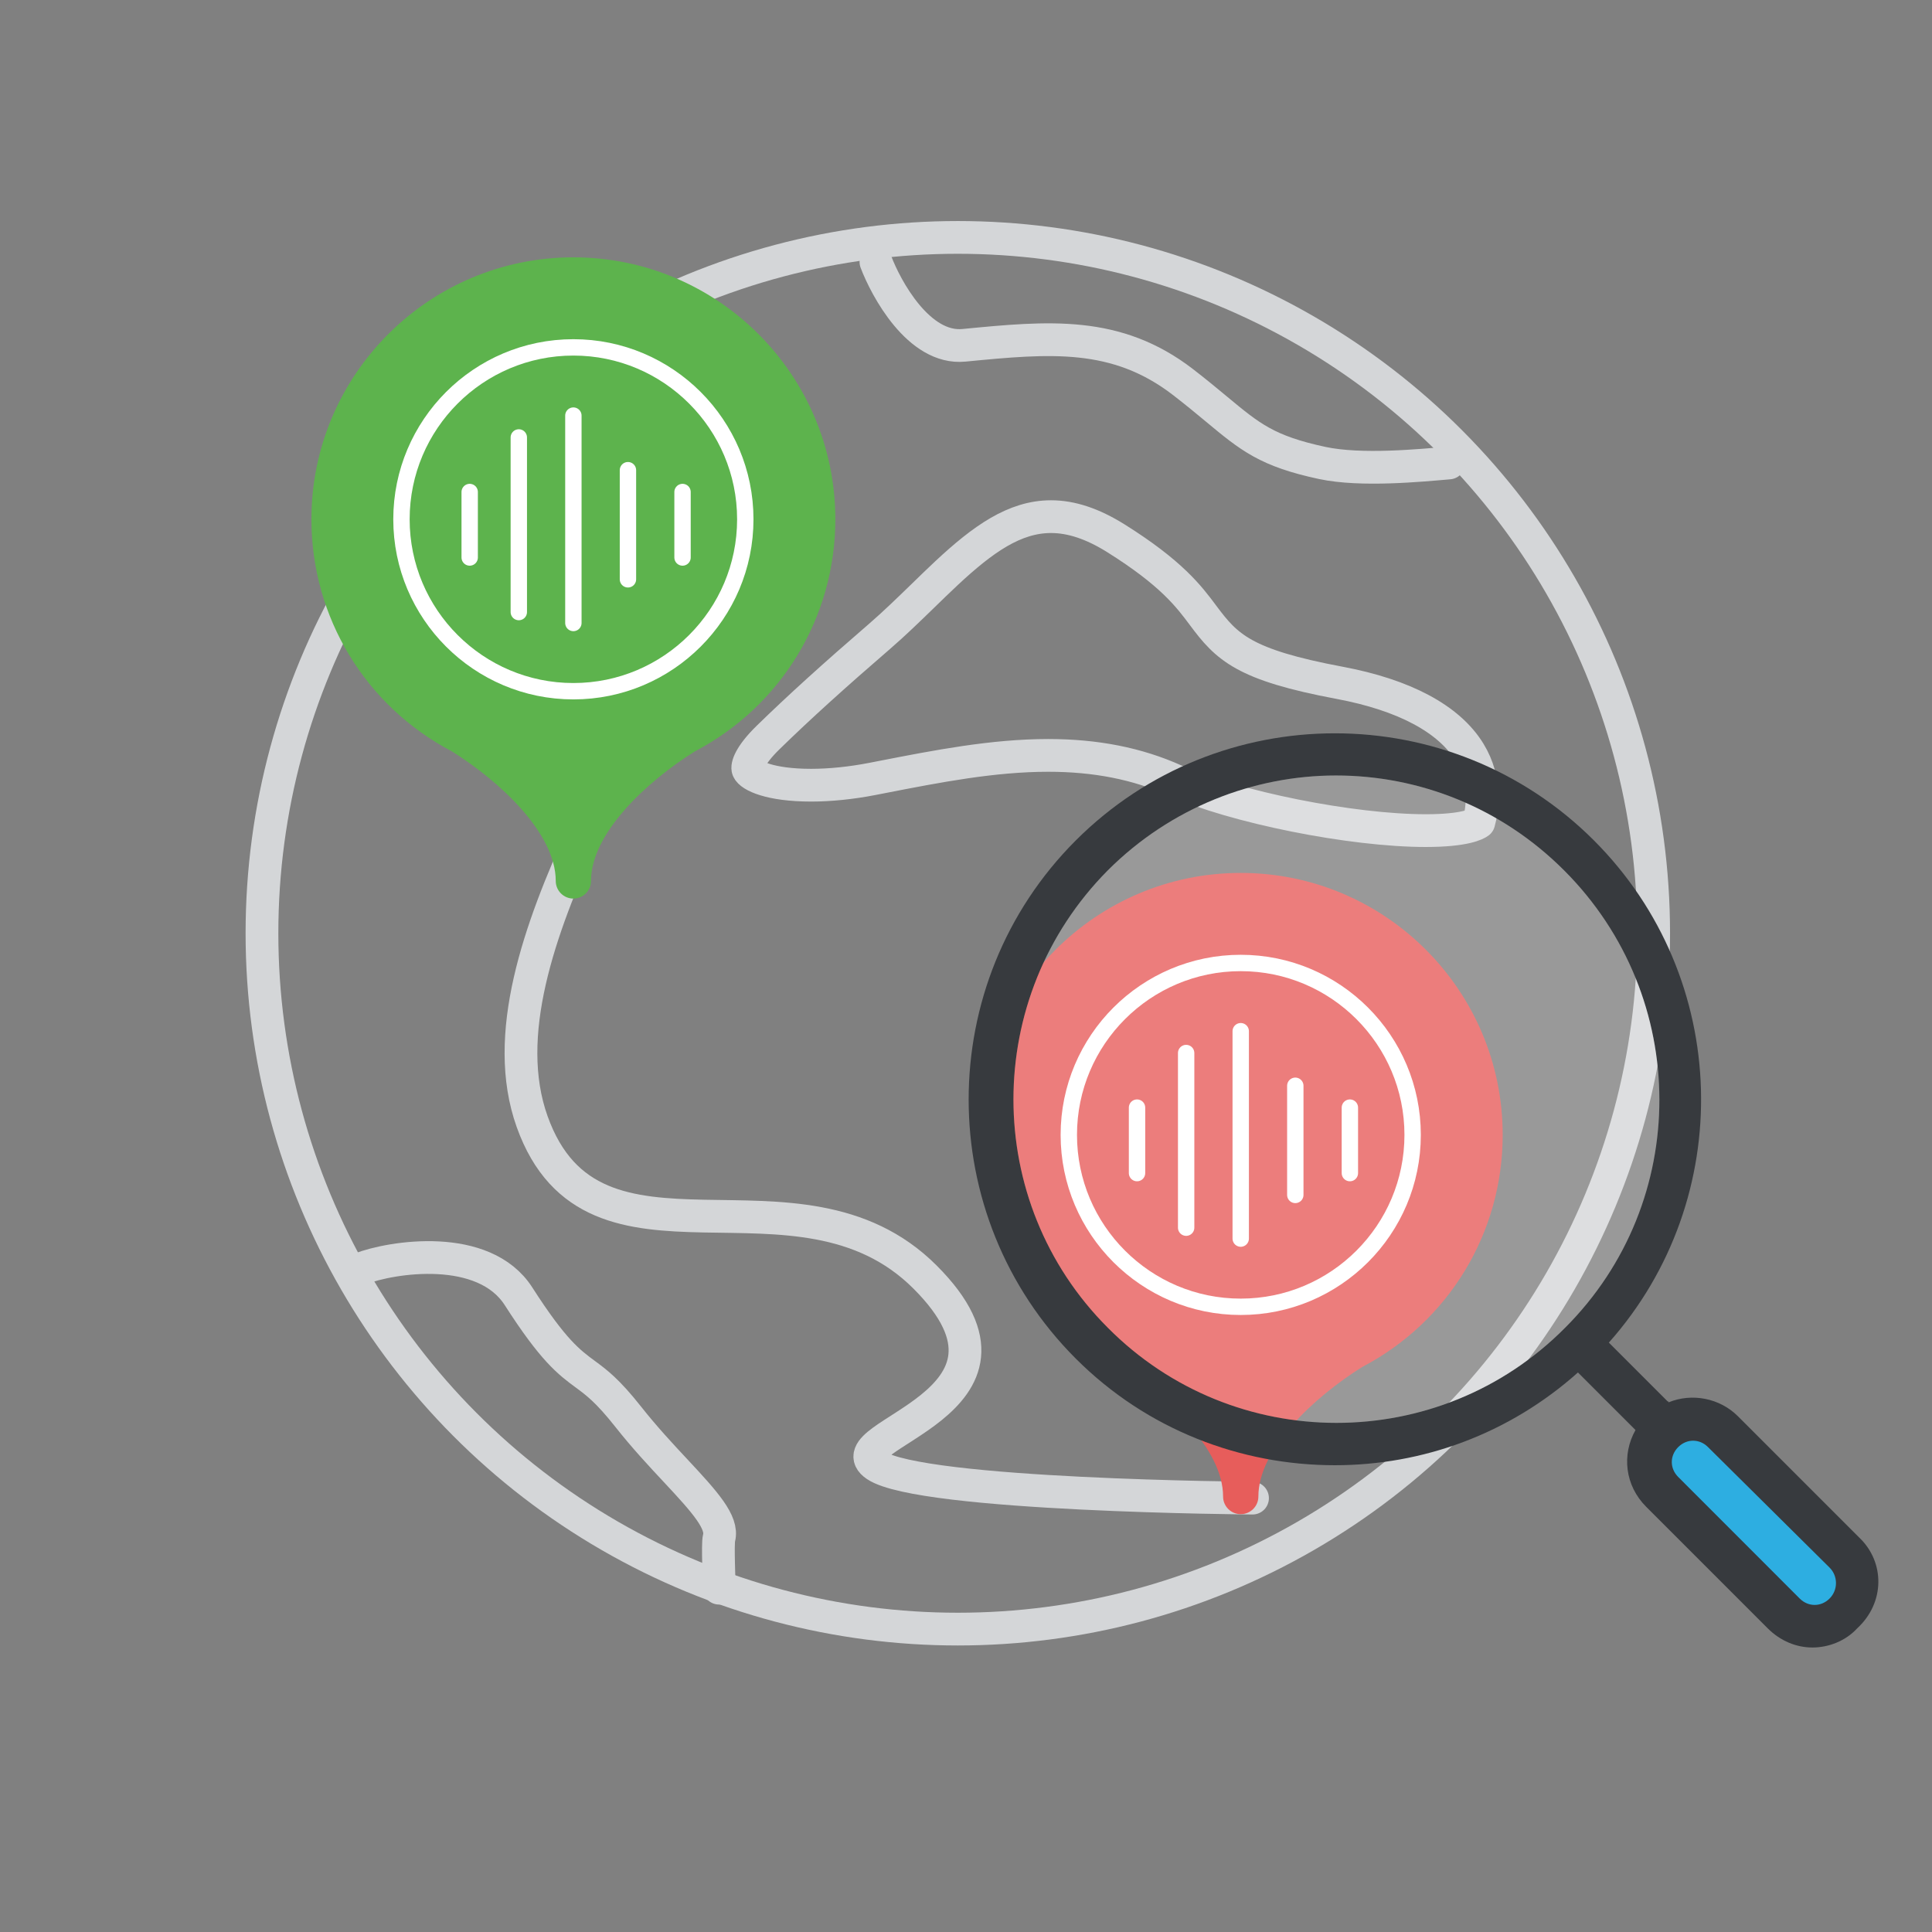 <svg width="118" height="118" viewBox="0 0 118 118" fill="none" xmlns="http://www.w3.org/2000/svg">
<rect x="0" y="0" width="118" height="118" fill="#808080" stroke="none"/>
<circle cx="58.5" cy="57" r="42.5" stroke="#D4D6D8" stroke-width="2" stroke-linecap="round" stroke-linejoin="round"/>
<path d="M76.5 91.5C76.5 91.5 56.256 91.361 53.5 89.5C50.744 87.639 64.269 85.769 56.5 78C48.731 70.231 36.252 79.004 32.5 68.5C28.748 57.996 41.743 42.56 41.5 36C41.257 29.44 28 28 28 28" stroke="#D4D6D8" stroke-width="2" stroke-linecap="round" stroke-linejoin="round"/>
<path fill-rule="evenodd" clip-rule="evenodd" d="M75.422 59.633C71.082 59.633 67.555 63.164 67.555 67.5C67.555 71.84 71.086 75.367 75.422 75.367C79.762 75.367 83.289 71.836 83.289 67.5C83.289 63.16 79.762 59.633 75.422 59.633ZM75.422 72.867C72.461 72.867 70.055 70.461 70.055 67.5C70.055 64.539 72.461 62.133 75.422 62.133C78.383 62.133 80.789 64.539 80.789 67.5C80.789 70.461 78.383 72.867 75.422 72.867Z" fill="white"/>
<path d="M22 77.5C23.914 76.758 29.554 75.871 31.671 79.176C33.8 82.496 34.753 83.199 35.765 83.945C36.421 84.43 37.105 84.93 38.363 86.523C39.375 87.804 40.386 88.886 41.281 89.844C43.074 91.761 44.164 92.988 43.918 93.933C43.816 94.32 43.941 96.668 43.918 97" stroke="#D4D6D8" stroke-width="2" stroke-linecap="round" stroke-linejoin="round"/>
<path d="M88.5 28.277C86.766 28.426 83.144 28.785 80.761 28.277C77.39 27.555 76.359 26.699 74.305 24.992C73.719 24.504 73.062 23.961 72.265 23.344C68.18 20.192 64.078 20.586 58.878 21.09C56.113 21.363 54.105 17.598 53.5 16" stroke="#D4D6D8" stroke-width="2" stroke-linecap="round" stroke-linejoin="round"/>
<path fill-rule="evenodd" clip-rule="evenodd" d="M87.078 50.731C82.555 50.731 75.39 49.297 71.75 47.664C69.461 46.637 66.93 46.137 64.02 46.137C60.641 46.137 57.207 46.809 53.883 47.457L53.262 47.578C51.992 47.824 50.707 47.957 49.539 47.957C47.016 47.957 45.836 47.367 45.687 47C45.609 46.813 45.769 46.16 46.922 45.035C48.816 43.188 50.914 41.289 53.715 38.871C54.625 38.086 55.496 37.235 56.344 36.414C56.836 35.934 57.324 35.461 57.816 35C60.035 32.93 61.969 31.555 64.191 31.555C65.434 31.555 66.727 31.985 68.141 32.867C71.555 35.004 72.621 36.434 73.48 37.586C74.93 39.535 75.961 40.606 81.812 41.703C85.762 42.442 88.504 43.907 89.75 45.942C90.832 47.711 90.527 49.481 90.32 50.227C90.188 50.328 89.496 50.731 87.078 50.731Z" stroke="#D4D6D8" stroke-width="2" stroke-linecap="round" stroke-linejoin="round"/>
<path fill-rule="evenodd" clip-rule="evenodd" d="M35.02 54.882C34.424 54.882 33.943 54.4 33.943 53.804C33.943 50.894 30.539 47.73 27.606 45.895C22.31 43.119 19.02 37.691 19.02 31.717C19.02 22.893 26.197 15.717 35.02 15.717C43.843 15.717 51.02 22.895 51.02 31.717C51.02 37.691 47.73 43.119 42.434 45.895C39.503 47.73 36.097 50.894 36.097 53.804C36.097 54.398 35.616 54.882 35.02 54.882Z" fill="#5DB34D"/>
<path d="M35.02 21.217C29.228 21.217 24.52 25.925 24.52 31.717C24.52 37.509 29.228 42.217 35.02 42.217C40.812 42.217 45.52 37.509 45.52 31.717C45.52 25.925 40.812 21.217 35.02 21.217Z" stroke="white"/>
<path d="M28.687 30.05V34.05" stroke="white" stroke-linecap="round"/>
<path d="M31.687 26.717V37.383" stroke="white" stroke-linecap="round"/>
<path d="M35.02 25.383V38.05" stroke="white" stroke-linecap="round"/>
<path d="M38.353 28.717V35.383" stroke="white" stroke-linecap="round"/>
<path d="M41.687 30.05V34.05" stroke="white" stroke-linecap="round"/>
<path fill-rule="evenodd" clip-rule="evenodd" d="M75.779 92.48C75.183 92.48 74.702 91.999 74.702 91.403C74.702 88.492 71.298 85.329 68.365 83.494C63.069 80.718 59.779 75.29 59.779 69.315C59.779 60.492 66.956 53.315 75.779 53.315C84.603 53.315 91.779 60.494 91.779 69.315C91.779 75.29 88.49 80.718 83.193 83.494C80.262 85.329 76.857 88.492 76.857 91.403C76.857 91.997 76.375 92.48 75.779 92.48Z" fill="#E75D5B"/>
<path d="M75.779 58.815C69.987 58.815 65.279 63.523 65.279 69.315C65.279 75.107 69.987 79.815 75.779 79.815C81.571 79.815 86.279 75.107 86.279 69.315C86.279 63.523 81.571 58.815 75.779 58.815Z" stroke="white"/>
<path d="M69.446 67.649V71.649" stroke="white" stroke-linecap="round"/>
<path d="M72.446 64.315V74.982" stroke="white" stroke-linecap="round"/>
<path d="M75.779 62.982V75.649" stroke="white" stroke-linecap="round"/>
<path d="M79.113 66.315V72.982" stroke="white" stroke-linecap="round"/>
<path d="M82.446 67.649V71.649" stroke="white" stroke-linecap="round"/>
<path fill-rule="evenodd" clip-rule="evenodd" d="M113.568 93.922L106.144 86.497C105.037 85.391 103.343 85.065 101.911 85.65C101.911 85.65 101.911 85.584 101.845 85.584L98.263 82.002C106.077 73.212 105.752 59.733 97.353 51.331C88.629 42.607 74.433 42.607 65.705 51.331C56.981 60.056 56.981 74.252 65.705 82.979C70.067 87.341 75.798 89.491 81.529 89.491C86.868 89.491 92.144 87.603 96.376 83.826L99.891 87.341C99.044 88.84 99.24 90.727 100.543 92.029L107.964 99.451C108.745 100.232 109.722 100.624 110.699 100.624C111.676 100.624 112.719 100.232 113.433 99.451C115.13 97.892 115.13 95.417 113.568 93.921L113.568 93.922ZM67.661 81.092C59.977 73.41 59.977 60.906 67.661 53.158C71.502 49.317 76.581 47.364 81.595 47.364C86.674 47.364 91.688 49.317 95.528 53.158C103.278 60.906 103.278 73.411 95.594 81.092C87.91 88.842 75.345 88.842 67.661 81.092H67.661Z" fill="#373A3E"/>
<path fill-rule="evenodd" clip-rule="evenodd" d="M111.744 97.633C111.223 98.154 110.442 98.154 109.92 97.633L102.499 90.208C101.977 89.687 101.977 88.906 102.499 88.384C102.758 88.125 103.084 87.993 103.409 87.993C103.735 87.993 104.06 88.122 104.32 88.384L111.744 95.743C112.266 96.264 112.266 97.112 111.744 97.633V97.633Z" fill="#2DAEE1"/>
<path opacity="0.2" fill-rule="evenodd" clip-rule="evenodd" d="M67.661 81.092C59.977 73.41 59.977 60.906 67.661 53.158C71.502 49.317 76.582 47.364 81.595 47.364C86.674 47.364 91.688 49.317 95.528 53.158C103.279 60.906 103.279 73.411 95.594 81.092C87.91 88.842 75.345 88.842 67.661 81.092H67.661Z" fill="white"/>
</svg>
